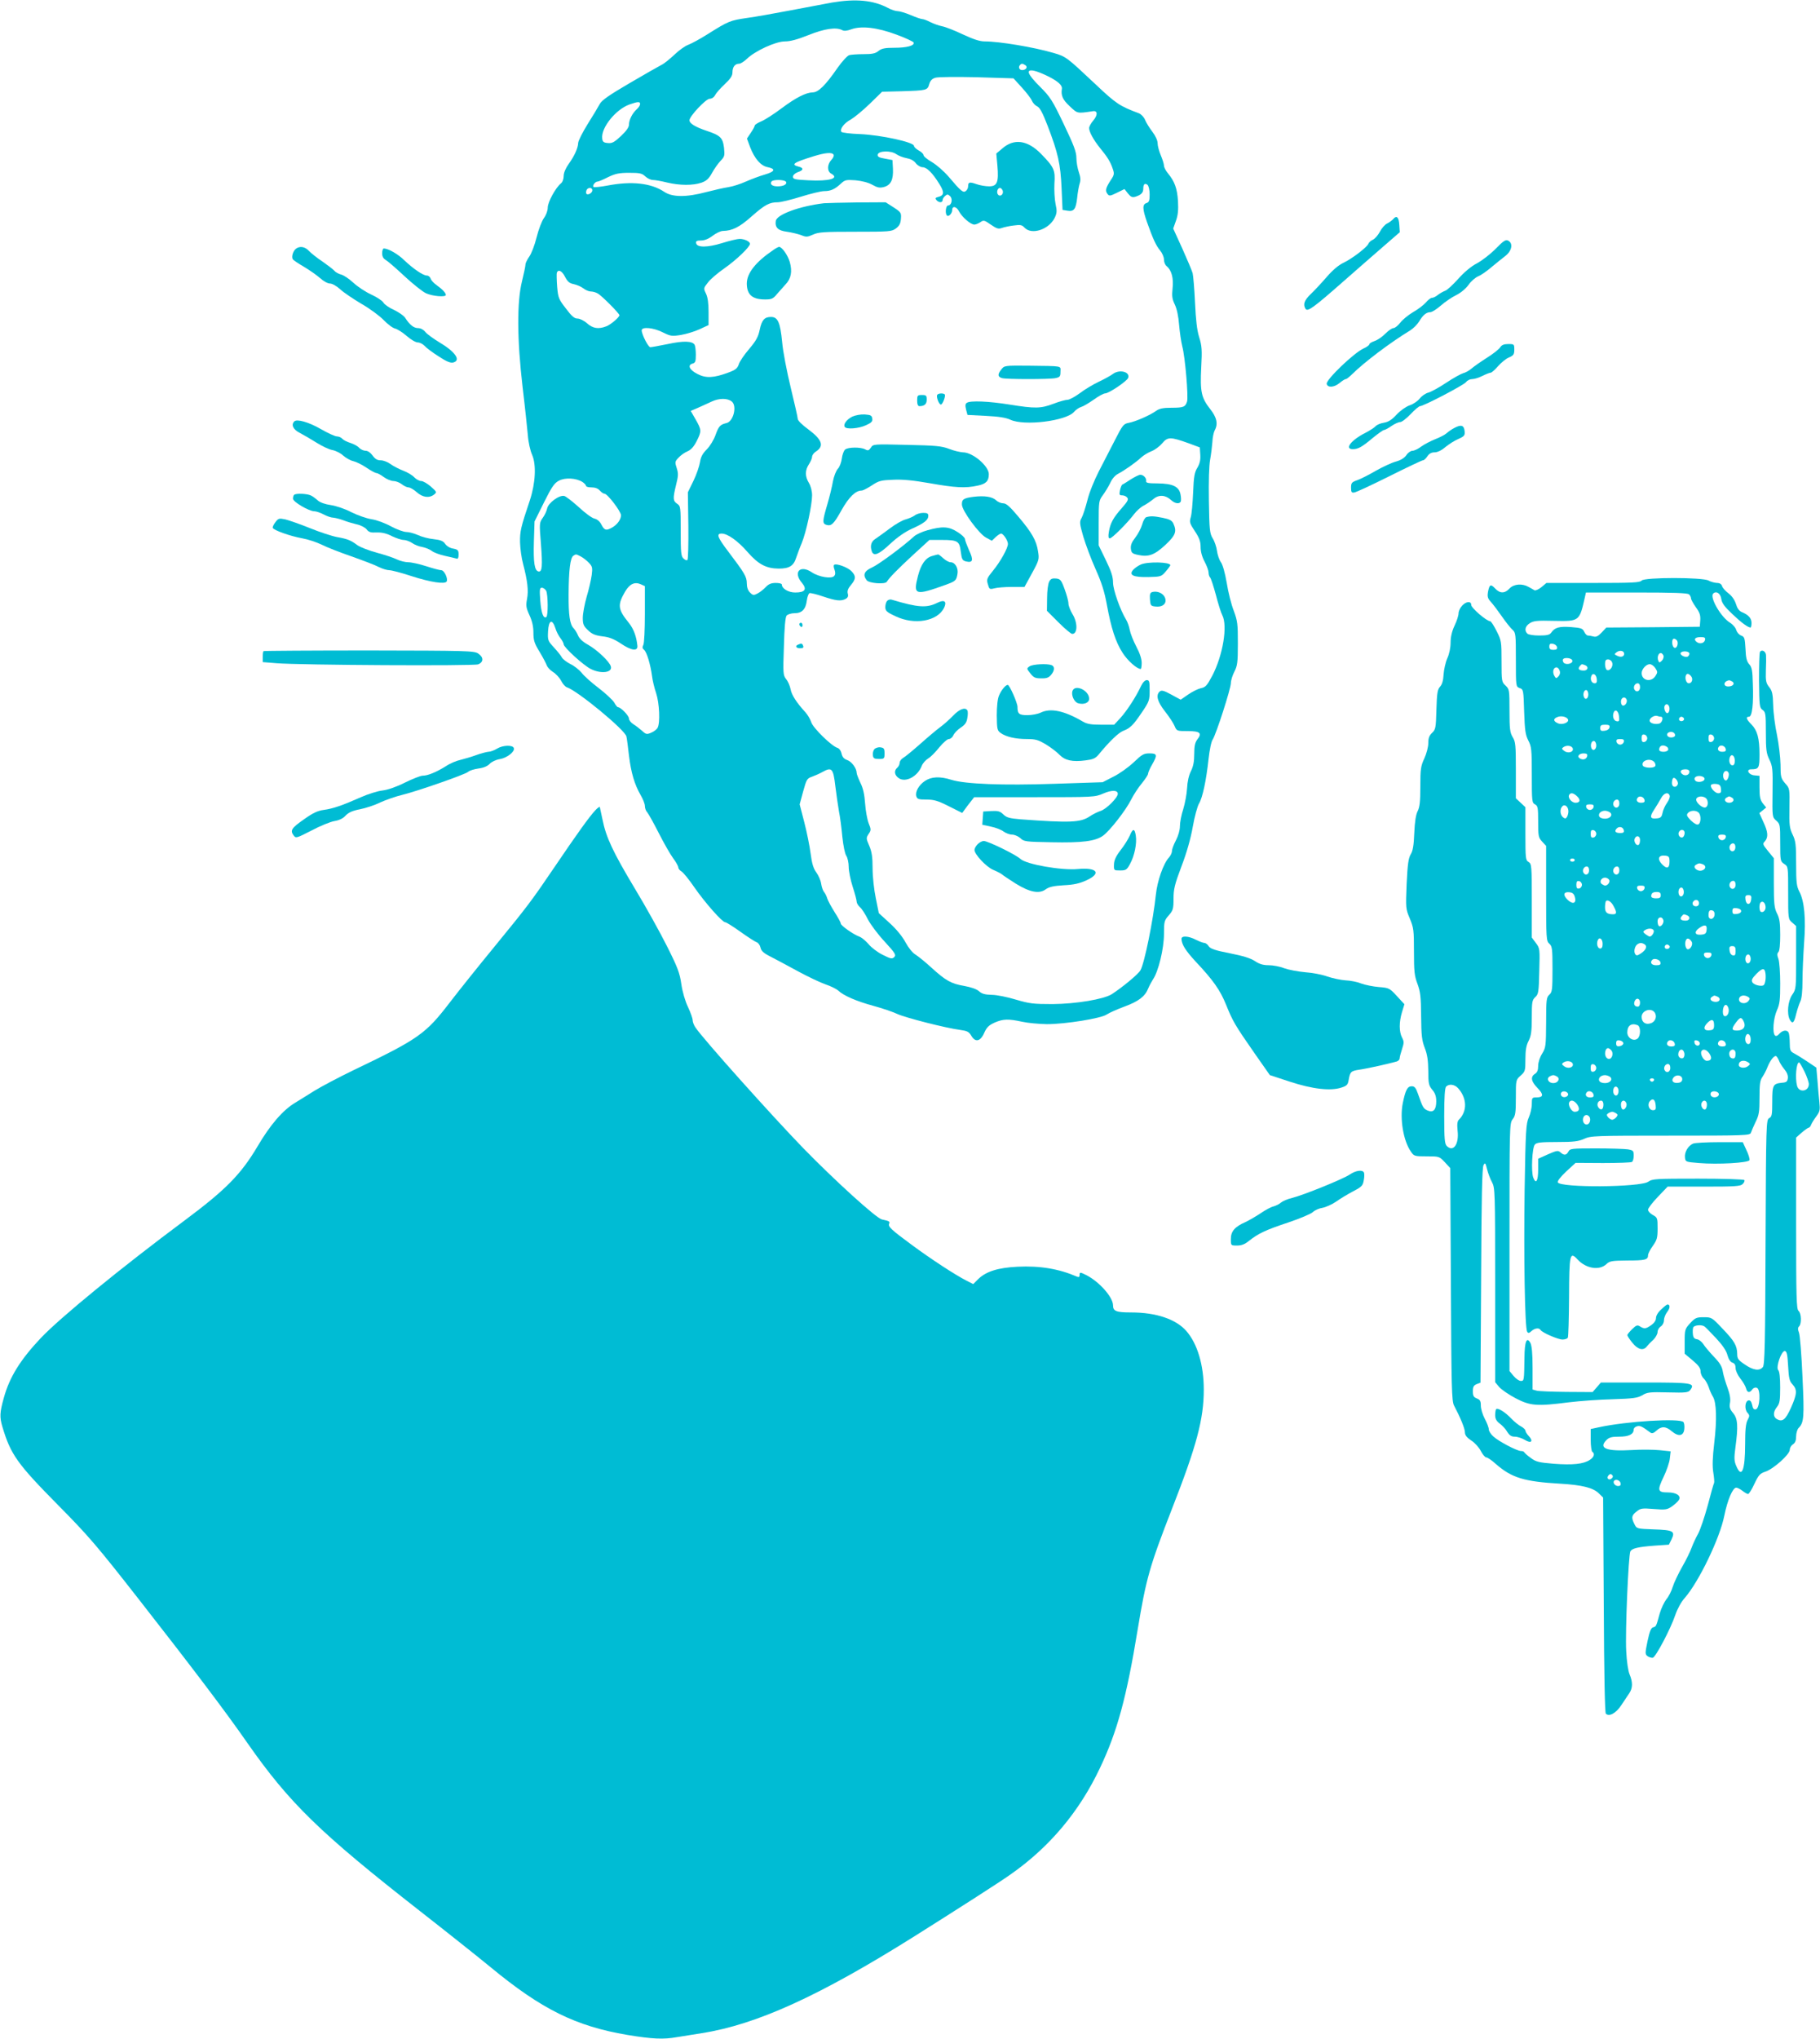 <?xml version="1.0" standalone="no"?>
<!DOCTYPE svg PUBLIC "-//W3C//DTD SVG 20010904//EN"
 "http://www.w3.org/TR/2001/REC-SVG-20010904/DTD/svg10.dtd">
<svg version="1.0" xmlns="http://www.w3.org/2000/svg"
 width="1143pt" height="1280pt" viewBox="0 0 1143 1280"
 preserveAspectRatio="xMidYMid meet">
<g transform="translate(0,1280) scale(0.1,-0.1)"
fill="#00bcd4" stroke="none">
<path d="M5225 12784 c-44 -8 -161 -30 -260 -49 -99 -19 -223 -41 -275 -48
-103 -15 -115 -19 -245 -101 -49 -31 -103 -60 -122 -67 -18 -6 -57 -33 -86
-61 -29 -27 -65 -57 -82 -65 -16 -8 -107 -60 -201 -115 -130 -76 -176 -108
-188 -132 -9 -17 -43 -74 -76 -126 -32 -52 -59 -105 -59 -118 -1 -32 -24 -82
-60 -132 -19 -27 -31 -55 -31 -75 0 -18 -7 -39 -17 -46 -34 -28 -83 -118 -83
-152 0 -19 -10 -47 -24 -66 -13 -18 -34 -72 -46 -121 -12 -49 -33 -103 -46
-121 -13 -18 -24 -41 -24 -50 0 -10 -10 -57 -22 -106 -32 -129 -31 -364 4
-663 15 -124 29 -260 33 -302 3 -44 15 -97 27 -124 27 -62 21 -177 -14 -284
-58 -172 -63 -196 -62 -265 1 -38 9 -99 19 -135 28 -107 35 -168 25 -220 -8
-43 -6 -56 15 -102 17 -37 25 -71 25 -110 0 -49 6 -67 39 -121 21 -35 41 -73
45 -85 4 -11 21 -30 39 -41 18 -11 41 -36 51 -55 10 -20 26 -38 36 -41 66 -21
367 -269 374 -309 3 -12 10 -65 16 -119 13 -108 35 -183 74 -250 14 -24 26
-54 26 -67 0 -13 6 -31 14 -39 8 -9 41 -68 73 -131 32 -63 73 -135 91 -159 18
-24 32 -50 32 -57 0 -8 9 -19 21 -26 11 -7 47 -51 79 -98 68 -98 176 -220 194
-220 7 0 50 -27 96 -60 45 -32 91 -62 101 -65 11 -4 22 -19 25 -34 5 -22 19
-35 67 -59 34 -18 112 -59 172 -92 61 -33 137 -69 169 -80 33 -11 69 -29 80
-39 34 -32 114 -67 221 -96 55 -15 123 -38 150 -51 53 -24 303 -88 394 -100
45 -6 56 -12 70 -35 25 -45 58 -39 82 16 16 36 29 48 66 65 53 23 85 24 173 5
36 -8 105 -14 154 -15 117 0 342 36 377 61 15 10 64 32 110 49 90 33 130 64
150 114 7 17 21 43 30 57 34 49 69 194 69 285 0 78 2 85 30 117 27 31 30 41
30 105 0 59 7 89 50 203 33 86 58 175 71 249 11 63 29 128 39 145 22 36 45
142 60 280 6 55 17 110 26 122 22 34 114 320 114 354 0 16 10 49 22 72 19 37
22 58 22 177 0 123 -2 141 -26 206 -15 38 -35 117 -44 175 -11 63 -25 114 -37
130 -10 14 -21 46 -24 70 -3 24 -15 60 -27 79 -19 32 -21 53 -24 235 -2 124 1
223 8 260 6 33 12 83 14 110 1 28 8 60 14 72 23 41 14 82 -28 135 -55 70 -64
108 -56 261 6 110 4 136 -13 190 -14 45 -21 109 -26 218 -4 85 -11 168 -15
184 -5 17 -34 86 -65 155 l-57 125 17 48 c13 36 16 68 13 125 -5 79 -21 123
-64 175 -13 16 -24 37 -24 47 0 10 -9 39 -20 65 -11 26 -20 60 -20 76 0 17
-13 46 -33 72 -18 24 -39 57 -46 75 -7 17 -24 35 -39 41 -120 45 -142 59 -273
183 -181 170 -184 173 -264 196 -123 36 -339 72 -431 72 -31 0 -70 13 -137 44
-50 24 -109 47 -130 51 -20 4 -54 16 -74 26 -21 11 -43 19 -50 19 -8 0 -40 11
-73 25 -33 14 -70 25 -83 25 -12 0 -41 9 -62 21 -92 48 -200 58 -350 33z m404
-201 c58 -21 106 -44 109 -50 6 -20 -43 -33 -122 -33 -58 0 -79 -4 -99 -20
-19 -16 -40 -20 -94 -20 -37 0 -78 -3 -89 -6 -12 -3 -45 -39 -74 -80 -76 -110
-121 -154 -156 -154 -43 -1 -106 -33 -197 -101 -45 -34 -101 -70 -124 -80 -24
-10 -43 -22 -43 -27 0 -5 -11 -26 -25 -46 l-24 -36 20 -54 c28 -72 66 -116
108 -125 55 -11 49 -28 -16 -47 -32 -9 -85 -29 -119 -44 -33 -15 -83 -31 -110
-35 -27 -4 -89 -18 -139 -31 -124 -33 -213 -33 -264 2 -83 55 -205 68 -356 39
-43 -8 -82 -12 -87 -9 -10 7 9 34 25 34 5 0 35 12 66 28 46 22 69 27 133 27
65 0 80 -3 100 -22 14 -13 35 -23 49 -23 13 0 53 -7 89 -16 80 -19 162 -19
215 -1 31 11 46 24 66 60 14 26 38 60 54 77 26 27 27 33 22 82 -8 64 -23 78
-110 107 -71 24 -107 46 -107 66 0 25 103 135 127 135 13 0 27 9 34 23 6 12
33 43 60 68 37 35 49 53 49 75 0 34 16 54 42 54 9 0 31 14 48 30 51 50 181
110 239 110 34 0 79 12 149 40 100 40 173 51 211 31 12 -7 30 -5 57 5 63 23
162 12 283 -33z m810 -192 c18 -11 5 -31 -20 -31 -18 0 -26 20 -12 33 8 9 15
9 32 -2z m149 -73 c57 -29 84 -54 81 -75 -7 -43 5 -69 49 -110 50 -47 45 -46
147 -31 29 4 30 -25 0 -60 -14 -16 -25 -37 -25 -46 0 -25 28 -75 69 -126 47
-57 65 -87 79 -129 11 -31 10 -39 -11 -70 -33 -51 -37 -67 -23 -87 12 -16 16
-16 61 6 l47 23 22 -28 c18 -22 27 -26 47 -20 35 11 49 25 49 50 0 29 10 38
27 24 7 -7 13 -32 13 -60 0 -39 -4 -49 -20 -54 -26 -8 -26 -36 4 -121 36 -102
56 -146 82 -177 13 -16 24 -41 24 -57 0 -15 7 -34 17 -41 31 -26 44 -76 37
-139 -5 -48 -3 -67 14 -102 13 -27 23 -74 27 -128 4 -47 13 -107 20 -135 18
-66 39 -316 30 -346 -11 -34 -22 -39 -98 -39 -53 0 -76 -5 -97 -20 -39 -28
-129 -67 -172 -75 -32 -6 -38 -14 -86 -108 -29 -56 -75 -145 -102 -198 -28
-55 -60 -133 -71 -180 -12 -46 -28 -96 -36 -110 -14 -24 -14 -34 10 -117 15
-50 49 -142 77 -204 38 -85 56 -141 71 -223 27 -148 55 -236 100 -305 31 -48
89 -100 113 -100 3 0 6 17 6 38 0 25 -12 62 -34 103 -19 36 -37 83 -41 104 -4
22 -14 50 -22 63 -37 60 -83 189 -83 235 0 36 -11 70 -45 140 l-45 93 0 140
c0 136 1 141 26 175 14 19 35 53 46 76 12 27 31 49 51 59 38 20 110 70 144
102 14 13 42 30 64 39 22 8 52 31 68 50 34 41 52 41 166 0 l70 -26 3 -46 c2
-33 -3 -55 -18 -81 -18 -29 -23 -54 -27 -157 -3 -67 -9 -137 -15 -155 -9 -30
-6 -39 26 -87 28 -42 36 -65 36 -99 0 -29 9 -62 25 -92 14 -26 25 -57 25 -68
0 -12 4 -26 10 -32 5 -5 21 -54 36 -109 14 -55 32 -112 40 -127 35 -67 4 -253
-63 -381 -33 -62 -42 -72 -72 -78 -18 -4 -54 -22 -80 -40 l-46 -32 -59 32
c-45 25 -61 29 -72 20 -27 -22 -16 -64 32 -125 26 -33 53 -74 60 -91 14 -33
15 -33 83 -33 78 0 92 -13 60 -53 -14 -19 -19 -41 -19 -91 0 -48 -6 -78 -21
-108 -13 -26 -22 -65 -24 -107 -2 -36 -13 -95 -24 -131 -12 -36 -21 -84 -21
-107 0 -25 -10 -60 -25 -89 -14 -26 -25 -56 -25 -67 0 -12 -9 -30 -19 -41 -35
-38 -73 -147 -82 -233 -16 -157 -72 -433 -97 -475 -14 -25 -115 -108 -180
-150 -51 -32 -226 -61 -372 -62 -121 0 -145 3 -230 28 -52 16 -121 30 -152 30
-43 1 -63 7 -80 23 -15 13 -49 25 -93 33 -82 14 -116 33 -208 117 -37 34 -82
70 -98 80 -18 10 -44 43 -62 76 -19 36 -57 83 -99 121 l-69 63 -19 94 c-11 53
-20 134 -20 187 0 72 -5 104 -21 142 -20 46 -20 49 -4 74 16 24 16 28 0 68 -9
24 -19 79 -22 123 -4 56 -12 95 -29 129 -13 28 -24 56 -24 63 0 29 -31 71 -59
81 -21 7 -31 19 -36 41 -4 18 -15 33 -27 36 -37 12 -152 125 -163 160 -6 19
-22 46 -36 62 -56 61 -88 110 -94 146 -4 20 -16 49 -28 63 -19 25 -20 35 -14
205 3 119 9 185 17 194 7 8 29 15 50 15 46 0 70 24 77 80 3 23 11 44 17 46 6
2 45 -7 85 -21 81 -27 112 -31 142 -15 14 8 18 17 13 34 -4 16 2 32 20 53 32
38 33 57 2 88 -23 23 -92 49 -107 39 -5 -2 -4 -16 2 -31 6 -17 6 -30 -2 -39
-16 -20 -96 -7 -141 23 -73 49 -119 1 -62 -66 34 -41 20 -61 -42 -61 -43 0
-84 25 -84 50 0 6 -17 10 -38 10 -29 0 -45 -7 -63 -26 -13 -14 -36 -32 -51
-40 -25 -13 -30 -12 -48 6 -13 13 -20 33 -20 58 0 41 -14 64 -117 200 -67 88
-76 112 -41 112 37 0 101 -45 162 -115 69 -79 118 -104 196 -105 67 0 94 17
110 68 7 20 22 62 35 92 28 68 65 240 65 300 0 27 -8 58 -20 78 -25 41 -25 79
0 117 11 17 20 38 20 47 0 10 11 25 24 33 54 35 39 75 -50 141 -36 26 -64 54
-64 64 0 9 -20 97 -44 196 -24 99 -49 227 -54 287 -12 123 -27 157 -70 157
-41 0 -58 -19 -71 -81 -9 -44 -23 -69 -66 -120 -30 -35 -60 -78 -65 -96 -9
-26 -21 -36 -68 -53 -89 -33 -139 -36 -192 -8 -50 25 -64 56 -31 65 18 5 21
13 21 57 0 28 -4 56 -8 62 -15 23 -70 25 -167 4 -54 -11 -104 -20 -111 -20
-13 0 -54 81 -54 106 0 24 75 17 133 -13 49 -24 56 -25 114 -16 34 6 87 22
117 36 l56 26 0 81 c0 55 -5 93 -16 116 -16 33 -16 35 11 69 14 20 61 60 104
90 76 53 161 135 161 154 0 15 -35 31 -65 31 -15 0 -64 -12 -109 -26 -94 -29
-159 -29 -164 -1 -3 13 4 17 30 17 23 0 48 10 74 30 21 16 50 30 64 30 58 1
104 23 180 91 84 74 112 89 165 89 18 0 84 16 145 35 61 19 127 35 146 35 41
0 68 12 106 48 25 23 33 24 91 20 41 -4 80 -14 105 -28 34 -19 47 -21 74 -14
43 12 59 46 56 114 l-3 55 -48 9 c-36 6 -47 12 -45 25 5 25 84 27 117 3 14
-10 43 -21 64 -25 24 -4 46 -15 58 -31 11 -15 31 -26 43 -26 26 0 62 -35 104
-103 34 -53 32 -74 -4 -83 -20 -5 -22 -9 -13 -20 15 -18 39 -18 39 0 0 7 7 19
16 26 12 11 18 11 31 -2 18 -18 9 -58 -13 -58 -14 0 -20 -50 -7 -63 10 -11 33
13 33 34 0 29 28 23 44 -10 19 -35 72 -81 95 -81 9 0 26 7 38 15 20 14 25 13
65 -15 36 -25 48 -29 68 -22 14 5 48 13 75 16 44 6 53 4 69 -13 44 -48 152
-13 189 60 15 31 16 44 6 89 -6 30 -9 86 -7 127 6 85 -2 103 -84 187 -85 87
-171 98 -244 33 l-37 -31 7 -77 c9 -104 -2 -129 -52 -129 -22 0 -58 6 -80 14
-43 15 -52 13 -52 -14 0 -10 -6 -23 -14 -29 -16 -14 -31 -2 -107 88 -31 36
-77 76 -106 93 -29 17 -53 36 -53 44 0 7 -13 20 -30 29 -16 9 -30 22 -30 29 0
23 -206 68 -338 74 -62 2 -115 9 -118 14 -11 18 17 55 60 78 22 13 76 57 119
99 l77 75 123 3 c158 5 162 6 173 45 7 23 18 34 39 40 17 5 133 6 260 3 l230
-7 52 -57 c28 -31 57 -68 63 -82 6 -15 21 -31 34 -37 16 -7 34 -40 65 -121 66
-172 81 -239 88 -393 l6 -136 31 -5 c41 -7 53 10 61 82 3 31 10 70 15 87 8 23
6 42 -5 74 -8 23 -15 63 -15 89 0 37 -16 79 -79 211 -72 151 -85 171 -150 236
-79 79 -91 110 -38 100 17 -3 60 -20 95 -38z m-2568 -171 c0 -8 -9 -22 -21
-33 -28 -25 -49 -67 -49 -97 0 -16 -17 -40 -50 -71 -42 -39 -56 -47 -83 -44
-26 2 -33 8 -35 29 -8 67 85 182 171 213 54 19 67 19 67 3z m1215 -318 c4 -6
-2 -21 -14 -33 -27 -29 -27 -72 -1 -86 55 -30 -12 -49 -143 -42 -84 4 -97 7
-97 22 0 11 12 22 30 29 37 12 39 27 5 35 -51 13 -31 26 95 65 74 23 116 26
125 10z m-299 -170 c9 -16 -15 -29 -53 -29 -33 0 -49 13 -38 30 8 14 82 13 91
-1z m-1216 -54 c0 -16 -27 -32 -37 -22 -3 4 -3 13 0 22 8 20 37 20 37 0z
m2577 -1 c8 -21 -13 -42 -28 -27 -13 13 -5 43 11 43 6 0 13 -7 17 -16z m-2748
-543 c16 -30 28 -40 55 -45 18 -4 45 -15 59 -26 14 -11 35 -20 47 -20 12 0 31
-5 43 -12 24 -12 137 -126 137 -137 0 -13 -55 -60 -83 -70 -49 -19 -84 -13
-120 19 -19 17 -46 30 -60 30 -20 0 -37 15 -73 63 -45 58 -49 67 -55 137 -3
41 -4 81 -2 88 9 23 33 12 52 -27z m1047 -782 c34 -28 10 -125 -33 -135 -41
-10 -49 -19 -70 -77 -10 -28 -34 -68 -54 -88 -27 -27 -38 -48 -43 -81 -4 -25
-22 -78 -41 -117 l-35 -72 3 -209 c1 -114 -1 -212 -6 -216 -4 -4 -15 0 -25 10
-15 14 -17 38 -17 173 0 150 -1 156 -22 170 -27 18 -28 33 -7 119 14 56 15 71
4 105 -12 37 -12 41 11 65 13 15 39 33 56 40 23 10 40 29 58 64 32 63 31 71
-6 136 l-31 54 44 19 c24 10 63 29 88 40 47 22 99 22 126 0z m-938 -505 c12
-8 22 -19 22 -24 0 -6 16 -10 35 -10 23 0 41 -7 52 -20 10 -11 23 -20 30 -20
18 0 103 -111 103 -135 0 -28 -26 -62 -61 -80 -34 -18 -44 -14 -64 25 -9 17
-26 31 -42 34 -16 4 -60 36 -98 72 -39 35 -80 67 -91 70 -31 8 -101 -43 -108
-79 -3 -16 -16 -43 -28 -59 -21 -30 -21 -35 -11 -160 11 -144 8 -180 -15 -176
-25 5 -33 55 -29 189 l4 125 59 119 c49 98 65 122 94 137 39 21 108 17 148 -8z
m-10 -468 c15 -8 38 -26 51 -40 21 -22 23 -31 17 -77 -4 -29 -18 -91 -32 -137
-13 -46 -24 -105 -24 -131 0 -40 5 -52 33 -78 25 -24 44 -32 89 -38 44 -5 73
-16 118 -46 65 -44 106 -49 103 -14 -6 60 -24 108 -55 146 -68 84 -71 111 -22
195 29 49 61 63 100 45 l24 -11 0 -175 c0 -97 -4 -185 -10 -195 -7 -13 -6 -21
5 -30 17 -14 40 -91 50 -165 3 -27 15 -76 26 -108 20 -61 26 -185 9 -216 -5
-10 -23 -24 -40 -31 -28 -12 -33 -11 -58 12 -15 13 -39 32 -54 41 -16 10 -28
26 -28 36 0 18 -52 71 -69 71 -4 0 -15 13 -24 30 -10 16 -54 57 -97 90 -44 33
-92 76 -107 96 -16 19 -47 44 -71 55 -23 12 -47 30 -53 41 -6 12 -29 40 -51
64 -37 40 -39 45 -36 101 4 70 26 80 46 19 6 -21 21 -49 32 -63 11 -14 20 -31
20 -38 0 -19 124 -132 170 -155 65 -33 139 -23 126 17 -10 31 -84 101 -141
134 -35 19 -57 40 -65 60 -7 17 -20 37 -28 45 -23 24 -32 81 -31 214 1 149 10
228 30 241 18 11 15 11 47 -5z m-218 -215 c12 -24 13 -158 1 -165 -18 -12 -32
24 -38 103 -5 70 -4 81 10 81 9 0 21 -9 27 -19z m1816 -1226 c7 -55 17 -127
23 -160 7 -33 16 -104 21 -158 6 -57 16 -107 25 -120 8 -12 15 -43 15 -69 0
-26 11 -82 25 -125 14 -43 25 -85 25 -94 0 -9 9 -24 21 -35 12 -10 34 -45 50
-77 16 -31 63 -94 105 -139 66 -72 73 -83 60 -97 -14 -13 -22 -11 -74 15 -32
16 -71 46 -87 66 -17 20 -42 41 -57 47 -39 14 -118 70 -118 83 0 7 -18 39 -39
72 -21 34 -42 72 -46 86 -4 14 -13 32 -20 40 -7 8 -15 32 -18 52 -3 21 -17 52
-30 70 -18 24 -28 55 -36 118 -6 47 -24 136 -40 198 l-29 112 22 81 c21 76 24
82 57 93 19 7 48 20 64 29 59 33 68 23 81 -88z"/>
<path d="M5175 11524 c-153 -18 -297 -71 -303 -111 -6 -41 14 -61 70 -68 29
-4 69 -14 89 -21 31 -13 39 -13 75 3 34 16 70 18 266 18 214 0 228 1 255 21
21 16 29 31 31 61 3 37 0 41 -46 71 l-50 32 -178 -1 c-99 -1 -192 -4 -209 -5z"/>
<path d="M4859 11232 c-113 -76 -169 -147 -169 -213 1 -70 35 -99 115 -99 40
0 50 4 73 32 15 17 40 45 55 62 35 36 44 81 27 141 -12 42 -49 95 -67 95 -4 0
-20 -8 -34 -18z"/>
<path d="M6289 10481 c-25 -31 -24 -47 4 -55 29 -8 296 -8 336 0 27 6 31 10
31 40 0 39 21 35 -204 38 -145 1 -149 1 -167 -23z"/>
<path d="M6989 10452 c-13 -10 -53 -32 -89 -49 -36 -17 -89 -49 -119 -72 -30
-22 -65 -41 -77 -41 -12 0 -52 -11 -88 -25 -80 -30 -114 -31 -276 -5 -131 21
-246 26 -268 11 -10 -6 -11 -17 -5 -42 l9 -34 115 -6 c81 -4 126 -11 154 -24
87 -41 351 -8 400 49 11 13 31 27 45 31 14 4 49 25 79 46 30 22 62 39 71 39
24 0 136 76 145 97 14 39 -55 56 -96 25z"/>
<path d="M5886 10321 c-8 -12 11 -61 23 -61 11 0 32 56 24 64 -10 9 -41 7 -47
-3z"/>
<path d="M5760 10285 c0 -24 5 -35 14 -35 32 0 46 13 46 41 0 26 -4 29 -30 29
-28 0 -30 -3 -30 -35z"/>
<path d="M5352 10184 c-35 -18 -57 -48 -47 -64 10 -17 87 -11 133 10 35 16 43
24 40 42 -3 20 -10 23 -48 26 -27 1 -58 -5 -78 -14z"/>
<path d="M5469 9989 c-13 -18 -18 -20 -36 -10 -29 15 -105 14 -125 -1 -9 -7
-18 -33 -21 -56 -3 -24 -14 -54 -25 -65 -11 -12 -25 -47 -31 -79 -5 -31 -21
-96 -35 -144 -31 -105 -32 -121 -7 -129 32 -10 47 4 96 92 46 82 88 123 126
123 8 0 38 15 65 33 44 29 57 32 134 35 60 3 127 -4 230 -22 158 -28 223 -32
300 -15 53 11 70 29 70 72 0 51 -101 137 -162 137 -18 1 -58 10 -88 22 -48 18
-83 21 -266 25 -209 5 -211 5 -225 -18z"/>
<path d="M7101 9790 c-24 -16 -48 -31 -52 -32 -5 -2 -11 -18 -15 -35 -6 -29
-4 -33 14 -33 11 0 25 -6 31 -14 10 -11 3 -24 -33 -65 -55 -62 -73 -95 -82
-150 -5 -30 -3 -41 6 -41 14 0 110 96 153 153 15 20 42 44 60 53 18 9 45 28
61 41 34 29 76 26 111 -7 23 -21 50 -26 60 -10 3 5 3 26 -1 45 -9 50 -48 69
-144 70 -57 0 -74 3 -72 14 4 18 -17 41 -37 40 -9 0 -36 -14 -60 -29z"/>
<path d="M6115 9681 c-63 -8 -75 -16 -74 -49 1 -39 106 -182 151 -207 l37 -20
24 23 c13 12 28 22 34 22 14 0 43 -44 43 -65 0 -26 -47 -111 -93 -167 -40 -49
-42 -56 -33 -86 9 -32 11 -33 40 -26 17 5 67 9 111 9 l79 0 47 86 c45 82 46
88 38 138 -10 67 -39 118 -125 219 -51 61 -75 82 -93 82 -14 0 -34 8 -45 19
-25 23 -74 30 -141 22z"/>
<path d="M5745 9564 c-11 -8 -36 -19 -57 -25 -21 -5 -66 -31 -100 -57 -35 -26
-75 -55 -90 -65 -28 -17 -35 -46 -22 -81 12 -30 45 -16 113 48 45 42 93 76
137 96 78 35 104 55 104 82 0 14 -7 18 -32 18 -18 0 -42 -7 -53 -16z"/>
<path d="M7199 9553 c-8 -2 -20 -23 -26 -46 -7 -24 -26 -60 -43 -82 -22 -28
-30 -47 -28 -69 3 -27 8 -32 45 -40 67 -14 102 -1 171 62 65 61 74 85 51 135
-9 19 -23 27 -67 36 -56 11 -75 12 -103 4z"/>
<path d="M5825 9471 c-33 -9 -71 -26 -85 -39 -65 -60 -220 -175 -262 -194 -51
-23 -61 -47 -35 -81 14 -19 114 -27 126 -10 17 27 66 77 162 166 l106 97 77 0
c101 0 112 -7 120 -74 6 -47 10 -55 33 -61 43 -10 48 8 19 70 -14 32 -26 64
-26 71 0 8 -21 28 -47 44 -54 35 -95 37 -188 11z"/>
<path d="M5853 9309 c-41 -12 -69 -52 -88 -125 -31 -121 -19 -125 173 -56 63
23 68 27 75 68 7 37 -15 74 -43 74 -10 0 -31 11 -46 25 -15 14 -30 25 -33 24
-3 0 -20 -5 -38 -10z"/>
<path d="M7165 9256 c-16 -7 -38 -22 -48 -33 -30 -34 0 -48 96 -46 77 2 81 3
108 35 16 18 28 36 29 39 1 21 -141 24 -185 5z"/>
<path d="M6589 9148 c-7 -13 -13 -58 -13 -103 l-1 -80 72 -72 c40 -40 79 -73
87 -73 34 0 35 71 1 125 -13 22 -25 52 -25 66 0 15 -11 55 -24 90 -21 58 -27
64 -54 67 -24 2 -34 -2 -43 -20z"/>
<path d="M7237 9083 c-14 -4 -17 -13 -15 -46 3 -39 5 -42 36 -45 37 -4 62 12
62 37 0 37 -42 64 -83 54z"/>
<path d="M5572 9028 c-7 -7 -12 -24 -12 -39 0 -24 8 -32 64 -58 119 -57 263
-32 305 53 19 40 2 53 -41 32 -68 -34 -121 -31 -288 19 -9 3 -21 0 -28 -7z"/>
<path d="M5020 8881 c0 -6 5 -13 10 -16 6 -3 10 1 10 9 0 9 -4 16 -10 16 -5 0
-10 -4 -10 -9z"/>
<path d="M5013 8753 c-22 -8 -14 -23 12 -23 18 0 23 4 19 15 -6 16 -11 17 -31
8z"/>
<path d="M6465 8616 c-18 -13 -18 -14 6 -44 20 -26 31 -31 67 -31 34 -1 48 4
63 22 23 27 24 53 3 61 -29 11 -120 6 -139 -8z"/>
<path d="M7166 8493 c-32 -69 -90 -157 -129 -200 l-40 -43 -81 0 c-63 0 -89 4
-116 20 -116 68 -202 86 -264 56 -19 -9 -56 -16 -84 -16 -52 0 -62 8 -62 52 0
25 -50 138 -61 138 -14 0 -41 -33 -55 -67 -9 -20 -14 -69 -14 -125 1 -85 3
-94 23 -109 34 -25 94 -39 166 -39 55 0 71 -5 120 -34 31 -19 69 -48 85 -65
34 -35 81 -46 163 -35 47 6 62 12 83 37 68 83 124 136 153 148 46 18 63 35
118 116 46 68 49 76 49 138 0 56 -2 65 -18 65 -11 0 -25 -14 -36 -37z"/>
<path d="M6735 8461 c-8 -27 11 -68 35 -76 36 -11 70 2 70 28 0 53 -90 94
-105 48z"/>
<path d="M5986 8307 c-23 -24 -59 -56 -81 -72 -22 -16 -79 -64 -126 -106 -48
-42 -96 -82 -108 -88 -11 -7 -21 -20 -21 -30 0 -10 -7 -24 -15 -31 -22 -19
-18 -47 10 -66 44 -29 119 12 144 78 6 16 24 36 40 46 16 9 47 41 70 70 23 28
50 52 60 52 10 0 23 11 29 25 6 13 27 35 46 47 26 17 37 32 41 60 4 21 4 42 0
48 -13 22 -50 8 -89 -33z"/>
<path d="M5491 8096 c-7 -8 -11 -25 -9 -38 2 -19 9 -23 38 -23 33 0 35 2 35
35 0 30 -4 35 -26 38 -14 2 -31 -4 -38 -12z"/>
<path d="M7120 8014 c-33 -31 -90 -72 -127 -90 l-68 -35 -302 -10 c-327 -11
-560 -2 -648 25 -72 23 -126 20 -166 -7 -39 -26 -63 -69 -54 -97 5 -17 15 -20
63 -20 47 0 72 -7 141 -42 l84 -42 16 22 c9 13 26 35 38 50 l21 27 379 0 c371
0 379 0 432 23 53 23 91 22 91 -2 0 -24 -71 -95 -107 -107 -19 -6 -51 -22 -70
-35 -57 -38 -122 -41 -433 -18 -71 6 -89 11 -109 31 -21 20 -33 23 -75 21
l-51 -3 -3 -42 -3 -41 55 -12 c30 -6 66 -20 79 -31 14 -10 38 -19 53 -19 15 0
38 -10 52 -22 22 -22 33 -23 195 -26 192 -4 275 6 324 41 43 31 143 159 177
227 15 30 45 76 67 102 21 26 39 53 39 60 0 7 11 33 25 57 35 61 33 71 -16 71
-36 0 -48 -7 -99 -56z"/>
<path d="M7095 7553 c-9 -20 -34 -61 -57 -90 -30 -39 -41 -63 -42 -91 -1 -37
-1 -37 39 -37 36 0 42 4 62 41 28 51 44 130 36 178 -7 46 -19 46 -38 -1z"/>
<path d="M6140 7500 c-11 -11 -20 -27 -20 -36 0 -28 73 -106 117 -125 24 -10
49 -23 56 -29 6 -6 45 -31 85 -57 89 -55 149 -67 190 -36 21 15 48 21 112 25
64 3 99 11 143 31 96 44 68 82 -53 71 -102 -10 -324 29 -361 63 -30 28 -205
113 -231 113 -10 0 -27 -9 -38 -20z"/>
<path d="M8750 11425 c-7 -8 -24 -21 -38 -28 -14 -6 -35 -30 -46 -52 -12 -22
-31 -44 -44 -50 -12 -5 -25 -17 -28 -25 -8 -22 -105 -96 -159 -121 -29 -14
-67 -46 -103 -88 -31 -36 -76 -84 -99 -106 -42 -40 -51 -66 -34 -94 13 -20 49
6 241 175 85 75 199 174 253 221 l98 85 -3 46 c-3 49 -17 62 -38 37z"/>
<path d="M9394 11239 c-32 -33 -85 -74 -118 -92 -37 -19 -81 -56 -119 -99 -34
-37 -70 -71 -82 -74 -11 -4 -31 -15 -44 -25 -13 -11 -30 -19 -38 -19 -8 0 -25
-13 -39 -30 -14 -16 -50 -43 -80 -60 -30 -18 -66 -47 -80 -66 -15 -19 -34 -34
-43 -34 -9 0 -32 -16 -51 -35 -18 -19 -49 -40 -67 -46 -18 -6 -33 -15 -33 -20
0 -6 -17 -18 -37 -27 -62 -29 -236 -196 -231 -222 5 -25 46 -23 79 4 17 14 35
26 41 26 5 0 23 14 40 31 76 75 237 197 365 275 19 12 44 37 55 55 24 41 46
59 71 59 10 0 40 19 65 41 26 23 70 53 97 66 30 15 61 41 78 65 15 22 42 45
60 53 18 7 55 33 83 57 29 24 68 56 88 71 41 32 50 79 18 96 -16 8 -29 0 -78
-50z"/>
<path d="M1858 11238 c-18 -15 -29 -51 -19 -66 3 -5 35 -27 70 -47 35 -21 81
-53 101 -71 21 -19 48 -34 62 -34 14 0 41 -15 63 -35 21 -20 82 -61 134 -92
53 -30 116 -77 141 -103 25 -26 57 -50 72 -53 15 -4 48 -25 73 -47 25 -22 56
-40 69 -40 13 0 31 -10 42 -21 10 -12 50 -42 88 -66 50 -33 75 -43 92 -39 51
13 14 67 -87 127 -38 23 -78 52 -88 65 -11 14 -29 24 -45 24 -27 0 -53 20 -81
64 -9 14 -41 36 -70 50 -30 13 -60 34 -67 46 -7 12 -42 35 -77 51 -35 16 -85
49 -112 74 -26 24 -60 47 -76 51 -15 4 -35 14 -43 24 -8 9 -42 35 -75 58 -33
22 -71 52 -84 66 -26 28 -58 33 -83 14z"/>
<path d="M2400 11210 c0 -20 7 -33 21 -41 11 -6 64 -51 117 -101 54 -50 115
-99 137 -109 40 -19 125 -26 125 -11 0 13 -23 37 -57 61 -17 12 -35 30 -38 41
-4 11 -14 20 -24 20 -24 0 -85 42 -141 95 -40 40 -102 75 -130 75 -5 0 -10
-13 -10 -30z"/>
<path d="M9422 10620 c-7 -12 -45 -42 -85 -67 -40 -25 -83 -56 -97 -68 -14
-12 -37 -25 -51 -28 -14 -4 -63 -31 -108 -61 -45 -30 -95 -57 -111 -61 -16 -4
-40 -20 -53 -36 -13 -17 -42 -37 -65 -44 -24 -9 -58 -33 -82 -59 -30 -32 -50
-45 -79 -50 -21 -3 -44 -13 -52 -22 -7 -8 -36 -27 -63 -41 -90 -45 -135 -103
-80 -103 33 0 57 13 127 72 32 26 63 48 68 48 6 0 27 11 47 25 20 14 45 25 55
25 11 0 40 23 66 50 26 28 53 50 59 50 22 0 277 133 290 152 7 10 24 18 38 18
14 0 42 9 64 20 22 11 45 20 51 20 7 0 28 19 47 41 20 23 51 48 69 55 28 12
33 19 33 49 0 34 -1 35 -38 35 -27 0 -41 -6 -50 -20z"/>
<path d="M1848 10154 c-21 -21 -7 -51 35 -72 23 -12 71 -40 106 -62 35 -22 80
-43 100 -46 20 -4 50 -19 66 -34 17 -15 45 -31 63 -35 18 -4 55 -22 83 -41 28
-19 56 -34 63 -34 7 0 27 -11 46 -25 19 -14 46 -25 61 -25 14 0 38 -9 52 -20
14 -11 33 -20 42 -20 10 0 33 -13 52 -30 37 -33 78 -39 109 -15 18 15 18 16
-20 50 -22 19 -49 35 -61 35 -12 0 -32 11 -44 24 -12 13 -44 32 -69 41 -26 10
-61 28 -79 41 -17 13 -45 24 -62 24 -22 0 -35 8 -51 30 -13 18 -30 30 -44 30
-13 0 -30 8 -40 18 -9 11 -34 24 -55 31 -21 6 -44 18 -51 26 -7 8 -22 15 -34
15 -12 0 -57 21 -101 46 -76 44 -151 65 -167 48z"/>
<path d="M9135 10114 c-16 -8 -39 -24 -50 -34 -11 -10 -44 -27 -73 -38 -29
-12 -68 -32 -87 -46 -18 -14 -43 -26 -54 -26 -11 0 -29 -12 -39 -28 -13 -18
-36 -32 -66 -40 -26 -7 -82 -33 -126 -58 -43 -25 -96 -52 -117 -59 -34 -12
-38 -17 -38 -47 0 -27 3 -33 20 -30 11 1 110 47 220 102 110 55 205 100 211
100 7 0 19 11 28 25 11 17 26 25 45 25 18 0 44 12 68 33 22 18 58 41 82 51 38
17 42 23 39 50 -4 36 -21 42 -63 20z"/>
<path d="M1847 9693 c-4 -3 -7 -14 -7 -24 0 -20 101 -79 134 -79 12 0 38 -9
59 -20 20 -11 47 -20 59 -20 13 -1 41 -8 63 -16 22 -9 60 -20 85 -26 25 -5 53
-20 62 -31 13 -18 26 -22 64 -20 33 1 62 -6 95 -23 27 -13 60 -24 74 -24 14 0
38 -9 53 -19 15 -11 43 -22 63 -25 21 -4 48 -15 61 -25 12 -10 50 -24 83 -31
33 -7 65 -15 72 -17 9 -4 13 5 13 25 0 27 -4 32 -35 38 -20 3 -40 16 -49 29
-12 18 -28 25 -73 30 -32 3 -76 15 -99 26 -23 10 -55 19 -72 19 -17 0 -60 16
-96 35 -36 20 -89 40 -122 45 -33 5 -91 26 -129 45 -40 21 -95 39 -128 44 -35
5 -66 16 -80 28 -12 11 -32 26 -44 32 -24 12 -96 15 -106 4z"/>
<path d="M1730 9522 c-11 -14 -19 -30 -17 -36 5 -15 109 -52 186 -66 35 -6 89
-24 120 -39 31 -16 115 -49 188 -74 73 -26 150 -55 172 -67 22 -11 52 -20 66
-20 14 0 75 -16 136 -36 124 -40 212 -53 224 -35 10 18 -15 71 -34 71 -9 0
-51 11 -94 25 -43 14 -94 25 -113 25 -19 0 -51 8 -72 18 -20 10 -77 29 -126
42 -48 13 -102 34 -120 46 -43 32 -62 40 -129 52 -32 6 -109 31 -170 56 -62
25 -131 49 -155 55 -39 8 -44 7 -62 -17z"/>
<path d="M10310 9155 c-11 -13 -57 -15 -305 -15 l-293 0 -31 -26 c-17 -14 -37
-23 -44 -20 -6 4 -23 13 -37 21 -40 23 -93 19 -120 -10 -30 -32 -60 -32 -90 0
-28 30 -36 26 -45 -21 -5 -30 -2 -41 18 -63 13 -14 44 -55 69 -91 25 -36 55
-74 67 -84 20 -18 21 -29 21 -188 0 -168 0 -169 24 -178 23 -8 24 -12 28 -148
4 -118 8 -145 26 -181 20 -38 22 -56 22 -216 0 -164 1 -175 20 -185 18 -10 20
-21 20 -109 0 -91 2 -100 25 -125 l25 -27 0 -298 c0 -285 1 -299 20 -316 18
-16 20 -31 20 -160 0 -129 -2 -144 -20 -160 -18 -17 -20 -31 -20 -174 -1 -148
-2 -158 -25 -196 -15 -24 -25 -55 -25 -77 0 -27 -6 -41 -20 -50 -30 -19 -24
-48 16 -89 40 -41 38 -59 -7 -59 -27 0 -29 -2 -29 -42 0 -24 -9 -62 -19 -84
-17 -38 -20 -80 -26 -450 -6 -417 1 -872 16 -895 6 -10 12 -10 27 4 21 19 48
22 57 7 10 -17 110 -60 138 -60 14 0 29 5 33 11 4 6 7 121 8 255 1 273 5 289
54 236 53 -57 136 -70 180 -29 21 20 34 22 131 23 114 0 131 5 131 33 0 10 14
37 30 59 26 37 30 50 30 109 0 65 -1 69 -30 85 -17 9 -30 24 -30 33 0 9 28 46
62 81 l61 64 228 0 c194 0 230 2 243 16 9 8 14 20 11 25 -4 5 -129 9 -291 9
-264 0 -287 -1 -312 -19 -51 -36 -556 -39 -569 -4 -3 8 18 35 53 68 l59 54
172 -1 c95 0 177 3 182 7 6 3 11 21 11 39 0 31 -3 34 -37 40 -21 3 -111 6
-200 6 -152 0 -163 -1 -173 -20 -13 -24 -28 -25 -50 -5 -15 13 -23 12 -78 -12
l-62 -28 0 -67 c0 -73 -14 -96 -31 -51 -14 37 -7 187 10 207 11 13 37 16 140
16 104 0 134 4 170 20 41 19 66 20 542 20 467 0 500 1 505 18 3 9 16 40 29 67
22 44 25 64 25 154 0 83 3 108 18 129 10 15 25 43 32 62 15 38 38 70 52 70 5
0 13 -12 19 -26 5 -15 21 -40 35 -57 16 -19 24 -39 22 -56 -3 -22 -9 -27 -38
-29 -55 -6 -60 -14 -60 -118 0 -82 -2 -95 -19 -104 -19 -10 -20 -32 -23 -778
-2 -634 -5 -772 -17 -785 -21 -26 -61 -20 -113 16 -42 28 -48 37 -48 67 -1 52
-18 81 -93 159 -66 70 -68 71 -118 71 -45 0 -53 -4 -84 -37 -33 -36 -35 -41
-35 -115 l0 -77 50 -42 c37 -31 50 -49 50 -69 0 -15 9 -35 20 -45 10 -9 24
-34 31 -54 6 -20 18 -46 26 -59 23 -37 26 -146 9 -289 -11 -94 -13 -148 -6
-189 5 -31 7 -60 5 -64 -3 -4 -21 -68 -40 -141 -20 -73 -47 -154 -61 -179 -14
-25 -32 -64 -40 -86 -8 -23 -34 -77 -59 -120 -25 -44 -52 -101 -60 -127 -8
-27 -26 -62 -40 -78 -13 -17 -32 -56 -41 -87 -23 -84 -23 -84 -42 -89 -13 -3
-22 -25 -35 -86 -16 -77 -16 -83 0 -95 10 -7 24 -11 33 -10 18 4 111 179 141
268 13 38 37 83 60 108 88 101 220 374 248 516 20 99 53 176 75 176 7 0 25 -9
39 -20 14 -11 30 -20 35 -20 6 0 24 29 40 64 26 55 35 65 68 76 52 17 153 108
154 137 0 13 9 28 20 35 14 9 20 24 20 50 0 20 7 43 15 52 34 34 37 65 25 321
-6 137 -16 263 -22 278 -8 21 -8 31 1 40 16 16 14 82 -4 97 -13 11 -15 84 -15
550 l0 538 35 31 c20 17 40 31 44 31 5 0 11 8 15 18 3 9 18 33 32 52 23 31 25
41 20 90 -3 30 -9 91 -12 136 l-7 81 -61 41 c-33 22 -71 45 -83 51 -19 10 -23
20 -23 61 0 26 -3 55 -6 64 -8 22 -37 20 -59 -4 -12 -14 -22 -17 -28 -11 -17
17 -10 107 12 157 18 39 21 67 21 169 0 67 -5 137 -11 154 -9 24 -9 35 0 44 7
7 11 49 11 107 0 76 -4 104 -20 135 -17 34 -20 59 -20 193 l0 154 -36 44 c-34
42 -36 46 -20 62 22 26 20 58 -10 122 l-25 55 21 17 22 18 -21 26 c-17 22 -21
41 -21 100 l0 73 -32 3 c-37 3 -55 38 -20 38 48 0 52 8 52 94 0 101 -14 151
-51 188 -32 32 -37 48 -15 48 20 0 29 80 24 208 -2 83 -6 104 -23 122 -15 17
-21 40 -23 97 -4 67 -6 75 -28 83 -13 5 -26 21 -30 34 -3 14 -21 35 -40 47
-57 35 -128 159 -105 182 19 19 46 2 51 -33 4 -27 20 -49 70 -96 58 -55 98
-84 114 -84 3 0 6 13 6 28 0 30 -18 51 -61 69 -17 7 -29 24 -37 51 -8 25 -25
50 -46 66 -19 14 -38 35 -41 46 -4 13 -15 20 -33 20 -15 1 -38 7 -52 15 -37
21 -402 21 -420 0z m298 -87 c7 -7 12 -18 12 -25 0 -7 14 -32 30 -55 25 -34
30 -51 28 -83 l-3 -40 -294 -3 -293 -2 -29 -31 c-22 -23 -35 -30 -52 -25 -12
3 -28 6 -35 6 -7 0 -17 11 -23 24 -10 21 -20 24 -83 29 -74 5 -101 -2 -124
-35 -10 -14 -26 -18 -76 -18 -35 0 -67 5 -74 12 -20 20 -14 46 15 65 23 15 46
18 153 15 160 -3 159 -4 194 151 l6 27 318 0 c234 0 321 -3 330 -12z m100
-285 c-4 -22 -34 -29 -53 -13 -21 17 -9 30 26 30 24 0 30 -4 27 -17z m-174 -8
c7 -20 -4 -47 -18 -42 -17 6 -20 57 -3 57 8 0 17 -7 21 -15z m-756 -37 c3 -13
-3 -18 -22 -18 -20 0 -26 5 -26 21 0 15 5 20 22 17 13 -2 24 -11 26 -20z m422
-43 c0 -18 -21 -24 -44 -12 -19 9 -19 10 -2 23 20 14 46 8 46 -11z m410 1 c0
-8 -6 -16 -12 -19 -18 -6 -50 12 -43 24 10 15 55 11 55 -5z m-163 -12 c3 -8
-1 -23 -10 -32 -15 -14 -17 -14 -23 1 -8 21 1 47 16 47 6 0 13 -7 17 -16z
m-572 -34 c0 -19 -45 -26 -56 -9 -12 20 0 30 29 27 16 -2 27 -9 27 -18z m250
-11 c8 -24 -16 -55 -34 -45 -6 4 -11 20 -11 37 0 22 5 29 19 29 11 0 23 -9 26
-21z m-171 -15 c25 -9 19 -34 -7 -34 -30 0 -40 10 -26 27 13 15 12 15 33 7z
m442 -19 c15 -23 15 -27 0 -50 -27 -41 -86 -28 -86 19 0 25 28 56 51 56 10 0
26 -11 35 -25z m-601 -16 c5 -13 1 -27 -8 -36 -13 -14 -16 -13 -26 5 -13 24
-5 52 14 52 8 0 17 -10 20 -21z m233 -52 c2 -19 -1 -27 -13 -27 -19 0 -30 24
-21 46 9 23 31 11 34 -19z m592 18 c15 -18 6 -45 -14 -45 -15 0 -25 27 -19 48
6 16 18 15 33 -3z m259 -34 c19 -12 4 -31 -25 -31 -35 0 -30 34 6 39 3 0 11
-3 19 -8z m-579 -36 c0 -25 -23 -35 -35 -15 -10 16 2 40 20 40 9 0 15 -9 15
-25z m-325 -45 c0 -27 -20 -38 -28 -15 -8 20 3 47 17 42 6 -2 11 -14 11 -27z
m239 -29 c9 -14 -4 -41 -20 -41 -8 0 -14 10 -14 25 0 25 23 35 34 16z m271
-61 c0 -13 -5 -25 -12 -27 -13 -5 -27 32 -18 47 11 18 30 5 30 -20z m-317 -49
c3 -27 0 -32 -15 -29 -19 3 -28 30 -19 54 10 26 31 10 34 -25z m-320 -19 c6
-19 -38 -35 -64 -23 -30 13 -31 29 -1 40 24 9 59 0 65 -17z m583 18 c18 0 9
-38 -11 -43 -28 -7 -60 3 -60 19 0 17 31 35 48 29 8 -3 18 -5 23 -5z m144 -9
c7 -12 -12 -24 -25 -16 -11 7 -4 25 10 25 5 0 11 -4 15 -9z m-467 -58 c-2 -11
-14 -19 -31 -21 -22 -3 -27 1 -27 17 0 17 6 21 31 21 24 0 30 -4 27 -17z m412
-49 c0 -8 -10 -14 -25 -14 -26 0 -35 25 -12 33 18 6 37 -3 37 -19z m-175 -19
c0 -11 -8 -21 -17 -23 -14 -3 -18 3 -18 23 0 20 4 26 18 23 9 -2 17 -12 17
-23z m420 0 c0 -11 -8 -21 -17 -23 -14 -3 -18 3 -18 23 0 20 4 26 18 23 9 -2
17 -12 17 -23z m-567 -22 c-2 -10 -12 -18 -23 -18 -11 0 -21 8 -23 18 -3 13 3
17 23 17 20 0 26 -4 23 -17z m-173 -23 c0 -27 -22 -39 -31 -16 -8 22 3 49 19
43 6 -2 12 -14 12 -27z m-147 -21 c4 -22 -32 -31 -55 -13 -16 12 -16 15 -3 24
21 14 54 8 58 -11z m591 12 c7 -5 10 -14 7 -20 -10 -16 -56 -14 -56 2 0 26 23
35 49 18z m369 -14 c3 -12 -3 -17 -22 -17 -25 0 -35 18 -19 34 12 12 38 2 41
-17z m-870 -44 c-4 -20 -27 -27 -47 -14 -19 12 -4 31 25 31 19 0 25 -5 22 -17z
m927 -29 c0 -19 -5 -29 -15 -29 -16 0 -25 28 -16 51 10 25 31 10 31 -22z
m-505 -9 c6 -8 9 -19 5 -25 -9 -15 -72 -12 -78 4 -12 32 49 50 73 21z m220
-60 c0 -21 -27 -30 -45 -15 -19 16 -10 30 21 30 15 0 24 -6 24 -15z m245 -5
c8 -13 -4 -50 -16 -50 -13 0 -22 27 -15 45 6 17 22 20 31 5z m-150 -40 c0 -18
-43 -26 -57 -12 -16 16 2 33 30 30 16 -2 27 -9 27 -18z m-168 -34 c-10 -25
-37 -19 -37 7 0 13 3 27 7 31 11 11 36 -21 30 -38z m271 -28 c3 -22 -1 -28
-17 -28 -21 0 -54 38 -45 52 3 5 18 8 32 6 21 -2 28 -9 30 -30z m-906 -45 c26
-23 23 -43 -7 -43 -25 0 -51 32 -40 50 9 15 26 12 47 -7z m584 2 c3 -8 -4 -28
-17 -46 -12 -17 -25 -45 -28 -63 -5 -25 -12 -32 -35 -34 -43 -5 -48 9 -18 54
15 23 35 56 44 73 18 33 45 41 54 16z m-158 -28 c3 -12 -3 -17 -22 -17 -25 0
-35 18 -19 34 12 12 38 2 41 -17z m392 4 c11 -22 4 -51 -14 -51 -23 1 -59 37
-53 54 9 22 54 20 67 -3z m159 10 c17 -11 5 -31 -19 -31 -24 0 -36 20 -19 31
8 5 16 9 19 9 3 0 11 -4 19 -9z m-709 -36 c0 -25 -23 -35 -35 -15 -10 16 2 40
20 40 9 0 15 -9 15 -25z m-320 -49 c0 -11 -4 -27 -9 -35 -8 -12 -12 -12 -25
-2 -19 16 -21 52 -4 69 16 16 38 -3 38 -32z m158 27 c-2 -10 -12 -18 -23 -18
-11 0 -21 8 -23 18 -3 13 3 17 23 17 20 0 26 -4 23 -17z m101 -32 c23 -15 5
-41 -29 -41 -19 0 -33 6 -37 16 -6 17 12 34 37 34 8 0 21 -4 29 -9z m559 -3
c17 -17 15 -67 -3 -74 -8 -4 -27 7 -46 25 -25 26 -29 34 -19 46 15 18 51 20
68 3z m-470 -111 c3 -12 -3 -17 -21 -17 -31 0 -40 10 -25 27 15 18 42 12 46
-10z m-173 -22 c0 -11 -8 -21 -17 -23 -14 -3 -18 3 -18 23 0 20 4 26 18 23 9
-2 17 -12 17 -23z m555 6 c0 -11 -5 -23 -11 -27 -15 -9 -33 12 -26 30 9 23 37
20 37 -3z m258 -28 c-2 -10 -12 -18 -23 -18 -11 0 -21 8 -23 18 -3 13 3 17 23
17 20 0 26 -4 23 -17z m-538 -17 c0 -14 -4 -27 -9 -30 -13 -9 -32 19 -25 38
10 25 34 19 34 -8z m598 -52 c-4 -25 -32 -24 -36 0 -4 21 18 40 31 27 5 -5 7
-17 5 -27z m-413 -83 c0 -44 -17 -49 -49 -15 -30 33 -19 57 23 52 22 -3 26 -8
26 -37z m-595 9 c0 -5 -7 -10 -15 -10 -8 0 -15 5 -15 10 0 6 7 10 15 10 8 0
15 -4 15 -10z m804 -26 c23 -9 20 -31 -5 -39 -29 -9 -62 21 -39 35 18 11 23
12 44 4z m-714 -39 c0 -25 -23 -35 -35 -15 -10 16 2 40 20 40 9 0 15 -9 15
-25z m190 0 c0 -25 -23 -35 -35 -15 -10 16 2 40 20 40 9 0 15 -9 15 -25z m-63
-61 c5 -14 -11 -34 -27 -34 -3 0 -11 4 -19 9 -19 12 -6 41 19 41 11 0 23 -7
27 -16z m-172 -29 c0 -11 -8 -21 -17 -23 -14 -3 -18 3 -18 23 0 20 4 26 18 23
9 -2 17 -12 17 -23z m965 0 c0 -25 -23 -35 -35 -15 -10 16 2 40 20 40 9 0 15
-9 15 -25z m-572 -22 c-2 -10 -12 -18 -23 -18 -11 0 -21 8 -23 18 -3 13 3 17
23 17 20 0 26 -4 23 -17z m247 -23 c0 -27 -22 -39 -31 -16 -8 22 3 49 19 43 6
-2 12 -14 12 -27z m-684 -33 c11 -40 -15 -47 -48 -14 -29 29 -23 50 15 45 19
-2 28 -11 33 -31z m539 13 c0 -16 -7 -20 -30 -20 -18 0 -30 5 -30 13 0 20 10
27 37 27 16 0 23 -6 23 -20z m568 -27 c-2 -17 -9 -28 -18 -28 -9 0 -16 11 -18
28 -3 22 1 27 18 27 17 0 21 -5 18 -27z m-863 -44 c20 -37 19 -49 -4 -49 -38
0 -51 11 -51 44 0 18 3 35 6 39 11 11 35 -5 49 -34z m535 21 c0 -13 -7 -20
-20 -20 -19 0 -27 20 -13 33 13 14 33 6 33 -13z m418 -20 c4 -23 -15 -43 -30
-34 -10 6 -11 48 -1 58 12 12 28 0 31 -24z m-153 -30 c0 -9 -11 -16 -27 -18
-23 -3 -28 1 -28 18 0 17 5 21 28 18 16 -2 27 -9 27 -18z m-167 -24 c-4 -31
-38 -34 -38 -3 0 29 7 37 27 30 8 -3 13 -15 11 -27z m-174 -2 c25 -9 19 -34
-7 -34 -30 0 -40 10 -26 27 13 15 12 15 33 7z m-148 -29 c7 -18 -14 -47 -27
-39 -5 3 -9 16 -9 30 0 27 27 34 36 9z m272 -62 c-2 -23 -8 -29 -35 -31 -40
-4 -45 18 -11 42 34 24 50 20 46 -11z m-333 -3 c7 -11 -11 -40 -24 -40 -4 0
-16 7 -27 15 -16 13 -17 16 -4 25 20 13 47 13 55 0z m-320 -86 c0 -19 -5 -29
-15 -29 -16 0 -25 28 -16 51 10 25 31 10 31 -22z m559 14 c10 -16 -6 -48 -24
-48 -12 0 -21 31 -14 52 6 22 23 20 38 -4z m-295 -17 c18 -12 8 -36 -24 -57
-23 -15 -28 -15 -36 -3 -10 16 -2 50 15 61 15 10 28 10 45 -1z m156 -10 c7
-12 -12 -24 -25 -16 -11 7 -4 25 10 25 5 0 11 -4 15 -9z m415 -32 c0 -24 -4
-30 -17 -27 -11 2 -19 14 -21 31 -3 22 1 27 17 27 17 0 21 -6 21 -31z m-152
-26 c-2 -10 -12 -18 -23 -18 -11 0 -21 8 -23 18 -3 13 3 17 23 17 20 0 26 -4
23 -17z m247 -23 c0 -27 -22 -39 -31 -16 -8 22 3 49 19 43 6 -2 12 -14 12 -27z
m-567 -22 c3 -14 -3 -18 -27 -18 -29 0 -41 17 -24 34 13 13 48 1 51 -16z m660
-72 c2 -16 1 -39 -3 -53 -5 -20 -11 -24 -37 -21 -17 2 -36 11 -42 20 -8 14 -4
24 24 53 39 40 54 40 58 1z m-304 -142 c25 -10 19 -34 -8 -34 -29 0 -44 19
-25 31 17 11 14 10 33 3z m195 -3 c12 -8 12 -12 2 -25 -22 -27 -69 -12 -58 18
7 18 34 21 56 7z m-679 -36 c0 -15 -6 -25 -14 -25 -19 0 -28 14 -20 34 10 25
34 19 34 -9z m554 -31 c9 -23 -2 -54 -20 -54 -9 0 -14 10 -14 28 0 42 22 58
34 26z m-464 -28 c19 -24 8 -60 -22 -70 -33 -12 -58 6 -58 40 0 38 55 59 80
30z m562 -61 c14 -32 -4 -55 -43 -55 -35 0 -36 11 -7 50 27 36 35 37 50 5z
m-187 -21 c0 -23 -5 -30 -24 -32 -38 -6 -48 14 -21 43 29 31 45 27 45 -11z
m-481 0 c21 -8 21 -67 1 -84 -25 -21 -65 3 -65 38 0 43 25 61 64 46z m711 -90
c0 -19 -5 -29 -15 -29 -16 0 -25 28 -16 51 10 25 31 10 31 -22z m-800 -24 c0
-8 -10 -16 -22 -18 -18 -3 -23 2 -23 18 0 16 5 21 23 18 12 -2 22 -10 22 -18z
m323 -3 c3 -12 -3 -17 -22 -17 -25 0 -35 18 -19 34 12 12 38 2 41 -17z m157 3
c0 -22 -29 -18 -33 3 -3 14 1 18 15 15 10 -2 18 -10 18 -18z m163 -3 c3 -12
-3 -17 -22 -17 -25 0 -35 18 -19 34 12 12 38 2 41 -17z m-718 -42 c16 -19 3
-57 -18 -53 -18 3 -27 30 -18 54 7 18 20 18 36 -1z m456 -10 c4 -8 4 -22 0
-30 -7 -19 -36 -8 -36 14 0 32 26 43 36 16z m160 -10 c18 -28 12 -45 -17 -45
-20 0 -44 44 -33 61 10 17 33 9 50 -16z m164 2 c0 -29 -7 -37 -26 -30 -14 5
-19 35 -7 46 14 15 33 6 33 -16z m-1022 -68 c4 -22 -32 -31 -55 -13 -16 12
-16 15 -3 24 21 14 54 8 58 -11z m1102 11 c13 -9 13 -12 -3 -24 -20 -16 -57
-10 -57 8 0 27 32 35 60 16z m353 -58 c15 -31 27 -67 27 -78 0 -47 -62 -56
-74 -11 -13 49 -5 147 13 147 3 0 18 -26 34 -58z m-1308 23 c0 -11 -8 -21 -17
-23 -14 -3 -18 3 -18 23 0 20 4 26 18 23 9 -2 17 -12 17 -23z m465 0 c0 -25
-23 -35 -35 -15 -10 16 2 40 20 40 9 0 15 -9 15 -25z m-711 -54 c21 -14 5 -41
-24 -41 -29 0 -45 27 -24 41 8 5 19 9 24 9 6 0 16 -4 24 -9z m330 0 c23 -15 5
-41 -29 -41 -19 0 -33 6 -37 16 -6 17 12 34 37 34 8 0 21 -4 29 -9z m456 -16
c0 -13 -8 -21 -24 -23 -32 -5 -48 12 -31 33 18 22 55 15 55 -10z m-177 -6 c-2
-6 -8 -10 -13 -10 -5 0 -11 4 -13 10 -2 6 4 11 13 11 9 0 15 -5 13 -11z m-223
-69 c0 -13 -6 -25 -12 -27 -16 -6 -27 21 -19 43 9 23 31 11 31 -16z m-317 -17
c5 -17 -26 -29 -40 -15 -6 6 -7 15 -3 22 9 14 37 9 43 -7z m160 -6 c3 -12 -3
-17 -22 -17 -25 0 -35 18 -19 34 12 12 38 2 41 -17z m787 3 c0 -18 -33 -26
-47 -12 -6 6 -7 15 -3 22 10 16 50 8 50 -10z m-397 -68 c3 -26 0 -32 -17 -32
-24 0 -37 35 -20 56 18 22 34 12 37 -24z m-492 3 c18 -28 12 -45 -17 -45 -20
0 -44 44 -33 61 10 17 33 9 50 -16z m164 1 c0 -31 -14 -40 -30 -21 -15 18 -6
45 15 45 9 0 15 -9 15 -24z m144 8 c7 -19 -12 -47 -25 -38 -5 3 -9 16 -9 30 0
27 24 33 34 8z m506 -8 c0 -14 -4 -27 -9 -30 -13 -9 -32 19 -25 38 10 25 34
19 34 -8z m-571 -55 c12 -8 12 -12 2 -25 -8 -9 -19 -16 -26 -16 -7 0 -18 7
-26 16 -10 13 -10 17 2 25 8 5 19 9 24 9 6 0 16 -4 24 -9z m-165 -26 c8 -21
-3 -45 -20 -45 -8 0 -17 7 -20 15 -8 21 2 45 20 45 7 0 16 -7 20 -15z m721
-1313 c6 -4 38 -37 72 -73 41 -44 65 -79 72 -107 7 -26 19 -43 31 -47 14 -4
20 -15 20 -34 0 -16 13 -44 30 -66 17 -21 33 -49 36 -62 7 -27 22 -30 39 -6 7
10 19 14 29 10 25 -10 19 -130 -7 -135 -12 -3 -19 5 -23 28 -5 21 -12 30 -23
28 -22 -4 -26 -55 -7 -77 15 -16 15 -21 1 -47 -11 -21 -15 -62 -15 -151 0
-165 -22 -218 -56 -136 -13 30 -14 49 -5 116 18 133 15 181 -15 216 -20 24
-24 37 -19 64 4 22 0 52 -15 93 -12 32 -26 78 -30 102 -5 33 -19 56 -57 95
-27 29 -57 64 -66 79 -9 14 -27 28 -39 30 -17 2 -24 11 -26 31 -2 16 -1 35 2
43 6 15 54 19 71 6z m525 -249 c4 -77 9 -95 28 -115 30 -33 28 -60 -10 -146
-34 -75 -53 -91 -88 -72 -25 14 -26 45 0 77 17 22 20 41 20 122 0 61 -4 101
-12 109 -17 17 20 124 42 120 12 -3 16 -23 20 -95z"/>
<path d="M9182 8997 c-12 -13 -22 -34 -22 -48 0 -13 -11 -48 -25 -77 -17 -36
-25 -72 -25 -107 0 -31 -8 -71 -21 -99 -11 -25 -21 -71 -23 -101 -2 -37 -9
-62 -22 -76 -16 -18 -20 -40 -23 -144 -3 -115 -5 -125 -27 -146 -18 -17 -24
-33 -24 -65 0 -24 -11 -65 -25 -96 -22 -47 -25 -66 -25 -176 0 -95 -4 -130
-17 -155 -11 -22 -18 -66 -21 -137 -3 -78 -9 -113 -23 -135 -14 -25 -19 -61
-25 -185 -6 -152 -6 -156 20 -217 24 -58 26 -73 26 -207 0 -125 3 -153 22
-203 18 -49 22 -80 23 -203 1 -123 5 -153 23 -200 16 -41 21 -77 22 -144 0
-79 3 -91 25 -118 18 -21 25 -41 25 -73 0 -53 -19 -73 -55 -57 -26 12 -30 19
-60 105 -13 37 -21 47 -39 47 -27 0 -39 -23 -56 -105 -20 -98 3 -239 52 -307
18 -27 24 -28 98 -28 78 0 79 0 114 -37 l34 -37 4 -730 c3 -649 5 -734 20
-761 39 -74 68 -144 68 -167 0 -18 11 -33 40 -52 22 -14 49 -44 60 -66 11 -22
27 -40 34 -40 8 0 36 -19 62 -43 98 -85 176 -109 401 -122 137 -8 207 -25 243
-60 l28 -27 4 -673 c2 -442 7 -678 13 -684 21 -21 64 3 97 53 18 27 41 61 50
75 22 32 23 70 2 119 -9 22 -18 82 -21 146 -7 120 14 602 26 626 11 19 47 28
154 36 l88 6 17 34 c24 51 10 58 -114 62 -103 4 -105 4 -119 32 -21 41 -19 56
13 80 24 20 34 22 107 16 74 -6 84 -5 115 16 18 13 38 31 44 41 15 26 -16 47
-69 47 -65 0 -68 12 -28 96 20 41 38 94 40 118 l5 44 -67 7 c-37 4 -117 5
-179 1 -158 -9 -209 11 -157 63 17 17 34 21 80 21 60 0 91 15 91 45 0 8 9 17
20 20 19 6 31 1 86 -40 9 -6 20 -3 37 13 31 29 59 28 96 -4 43 -36 75 -30 79
15 2 18 -1 38 -6 43 -25 25 -357 5 -531 -33 l-51 -11 0 -68 c0 -38 5 -72 10
-75 18 -11 11 -34 -16 -51 -39 -26 -107 -33 -226 -24 -95 8 -112 12 -145 37
-21 15 -39 31 -41 36 -2 4 -11 7 -20 7 -25 0 -143 62 -174 92 -16 14 -28 34
-28 44 0 11 -11 40 -25 66 -14 26 -25 63 -25 83 0 29 -5 37 -25 45 -20 8 -25
16 -25 45 0 28 5 37 24 45 l24 9 4 673 c2 486 6 678 15 693 10 17 12 15 22
-25 6 -25 20 -62 31 -82 19 -36 20 -56 20 -647 l0 -609 25 -30 c14 -16 60 -48
104 -71 92 -48 133 -51 336 -25 66 8 188 17 272 19 130 4 157 8 187 25 30 19
48 21 161 18 115 -3 128 -1 141 16 31 43 10 46 -285 46 l-277 0 -26 -30 -26
-30 -164 1 c-89 1 -174 4 -188 8 l-25 7 0 135 c0 92 -5 141 -14 158 -23 41
-36 8 -37 -92 -2 -146 -2 -147 -23 -147 -11 0 -31 14 -45 31 l-26 31 0 777 c0
763 0 779 20 804 17 22 20 40 20 136 0 111 0 111 30 138 28 25 30 30 30 103 0
56 5 86 20 115 16 32 20 59 20 147 0 97 2 109 22 128 20 18 22 31 25 162 4
140 4 144 -21 177 l-26 35 0 231 c0 219 -1 231 -20 243 -19 11 -20 23 -20 178
l0 166 -30 28 -30 28 0 176 c0 158 -2 179 -20 208 -17 29 -20 51 -20 167 0
130 -1 134 -25 157 -24 22 -25 27 -25 152 0 124 -1 131 -31 190 -17 34 -35 62
-41 62 -22 0 -118 83 -118 101 0 27 -32 24 -58 -4z m-25 -3029 c56 -62 59
-144 6 -197 -11 -10 -13 -29 -9 -70 10 -85 -27 -137 -68 -96 -13 14 -16 43
-16 189 0 120 4 176 12 184 19 19 53 14 75 -10z m966 -2449 c-17 -17 -37 -1
-22 17 8 10 15 12 23 4 7 -7 7 -13 -1 -21z m55 -32 c2 -11 -3 -17 -16 -17 -20
0 -36 23 -24 34 11 12 37 1 40 -17z"/>
<path d="M1655 8712 c-3 -3 -5 -20 -5 -37 l0 -32 88 -7 c150 -12 1236 -18
1265 -7 35 14 35 45 0 68 -25 17 -73 18 -685 19 -362 0 -661 -2 -663 -4z"/>
<path d="M11053 8707 c-4 -6 -6 -88 -6 -181 2 -158 3 -169 22 -183 19 -13 21
-24 21 -140 0 -110 3 -133 22 -172 20 -41 22 -59 20 -203 -2 -157 -2 -158 23
-180 24 -21 25 -26 25 -139 0 -113 1 -117 25 -133 25 -16 25 -17 25 -181 0
-164 0 -165 25 -187 l25 -22 0 -197 c0 -195 0 -199 -25 -235 -27 -40 -34 -118
-15 -155 17 -31 27 -22 40 34 7 28 19 64 26 79 9 18 14 63 14 130 0 57 5 163
10 237 12 153 2 263 -30 324 -17 32 -20 58 -20 175 0 120 -3 143 -22 182 -19
40 -22 60 -20 167 2 122 2 123 -27 155 -26 31 -29 39 -29 118 -1 47 -11 130
-22 185 -12 55 -23 139 -24 186 -2 72 -6 91 -25 115 -20 25 -23 39 -21 104 2
41 2 85 1 96 -1 25 -27 39 -38 21z"/>
<path d="M3122 8100 c-18 -11 -42 -20 -55 -20 -12 -1 -47 -10 -77 -21 -30 -11
-75 -24 -99 -30 -24 -5 -65 -22 -90 -39 -59 -37 -114 -60 -146 -60 -14 0 -65
-20 -113 -44 -54 -27 -107 -45 -140 -49 -29 -3 -90 -22 -135 -42 -115 -51
-175 -72 -234 -80 -38 -5 -68 -19 -124 -59 -79 -55 -88 -70 -65 -101 14 -19
17 -18 113 31 54 29 119 55 143 59 30 5 54 16 70 34 19 20 43 31 90 40 36 7
94 26 128 43 35 16 98 38 140 48 97 24 392 127 412 144 8 8 37 17 65 21 32 4
57 15 70 29 12 13 39 26 64 30 44 7 96 47 88 69 -6 21 -69 19 -105 -3z"/>
<path d="M3739 7713 c-37 -39 -115 -148 -254 -353 -148 -218 -168 -245 -385
-510 -97 -118 -220 -272 -273 -341 -154 -201 -196 -231 -607 -428 -91 -44
-201 -102 -245 -129 -44 -28 -98 -61 -119 -74 -78 -46 -158 -138 -239 -276
-104 -175 -197 -270 -457 -464 -398 -296 -783 -611 -905 -740 -128 -136 -195
-244 -231 -374 -26 -93 -27 -121 -9 -182 52 -174 93 -232 350 -492 190 -192
244 -255 506 -590 334 -427 543 -702 684 -905 263 -376 454 -562 1082 -1053
169 -132 369 -291 443 -352 321 -265 535 -371 860 -426 157 -26 227 -29 311
-14 30 5 100 16 156 25 345 54 740 234 1337 609 284 179 528 335 603 388 244
171 432 394 562 670 108 228 166 441 236 868 53 320 75 397 216 759 154 393
199 562 199 746 0 155 -40 289 -110 369 -65 74 -190 116 -345 116 -96 0 -115
8 -115 45 0 50 -85 147 -167 189 -40 20 -43 20 -43 0 0 -12 -5 -14 -17 -9
-113 49 -232 69 -373 62 -121 -6 -196 -29 -246 -77 l-32 -32 -43 22 c-69 35
-224 136 -344 225 -130 96 -148 113 -141 132 6 14 1 17 -46 27 -35 8 -290 239
-493 447 -193 199 -628 684 -678 759 -9 13 -17 34 -17 45 0 11 -13 48 -29 82
-18 37 -35 96 -42 144 -10 70 -23 105 -90 238 -43 86 -134 250 -203 364 -135
225 -180 320 -202 431 -8 39 -16 75 -17 79 -1 4 -14 -5 -28 -20z"/>
<path d="M7420 6906 c0 -34 26 -75 88 -142 113 -120 155 -181 192 -272 42
-104 55 -127 179 -305 l96 -137 125 -41 c143 -47 257 -60 325 -37 34 11 40 18
45 48 9 51 14 56 66 64 40 5 189 38 237 52 9 3 17 12 17 19 0 8 7 34 15 58 13
40 13 48 0 73 -19 37 -19 97 0 160 8 27 15 49 15 49 0 0 -21 23 -47 51 -46 50
-50 52 -114 57 -36 3 -85 13 -110 22 -24 10 -69 19 -99 20 -30 2 -81 13 -114
24 -32 12 -95 24 -140 27 -44 4 -103 15 -131 25 -27 11 -71 19 -98 19 -34 0
-58 7 -86 26 -27 18 -76 33 -158 49 -92 18 -121 28 -132 44 -7 12 -20 21 -28
21 -7 0 -31 9 -53 20 -46 24 -90 26 -90 6z"/>
<path d="M10633 5620 c-31 -13 -55 -54 -51 -87 3 -28 4 -28 88 -35 118 -10
310 1 317 18 3 7 -6 36 -19 63 l-23 50 -145 0 c-80 0 -155 -4 -167 -9z"/>
<path d="M8477 5426 c-43 -29 -290 -129 -362 -147 -27 -6 -59 -20 -70 -29 -11
-10 -32 -20 -46 -24 -15 -3 -51 -22 -80 -42 -30 -20 -73 -45 -96 -56 -69 -30
-93 -59 -93 -107 0 -41 0 -41 39 -41 28 0 49 8 77 31 57 45 103 67 248 115 71
24 139 53 151 64 12 12 40 24 61 27 21 4 59 21 84 38 25 18 73 47 107 65 56
29 62 36 68 71 4 21 4 43 0 49 -11 17 -51 11 -88 -14z"/>
<path d="M10433 4579 c-20 -17 -33 -40 -33 -54 0 -15 -11 -31 -29 -44 -34 -24
-44 -26 -71 -9 -17 11 -24 8 -50 -17 -16 -16 -30 -33 -30 -37 0 -5 14 -27 32
-49 34 -42 68 -51 90 -23 7 9 25 28 41 42 15 15 27 37 27 49 0 13 9 28 20 35
12 8 20 24 20 39 0 14 9 38 21 53 18 23 19 46 1 46 -4 0 -22 -14 -39 -31z"/>
<path d="M9396 3953 c-3 -4 -6 -20 -6 -38 0 -23 8 -37 29 -53 16 -12 38 -35
47 -52 14 -22 26 -30 47 -30 17 0 44 -9 63 -20 40 -25 56 -9 25 24 -12 12 -21
28 -21 34 0 6 -12 18 -27 26 -16 8 -44 31 -63 51 -38 40 -84 68 -94 58z"/>
</g>
</svg>
